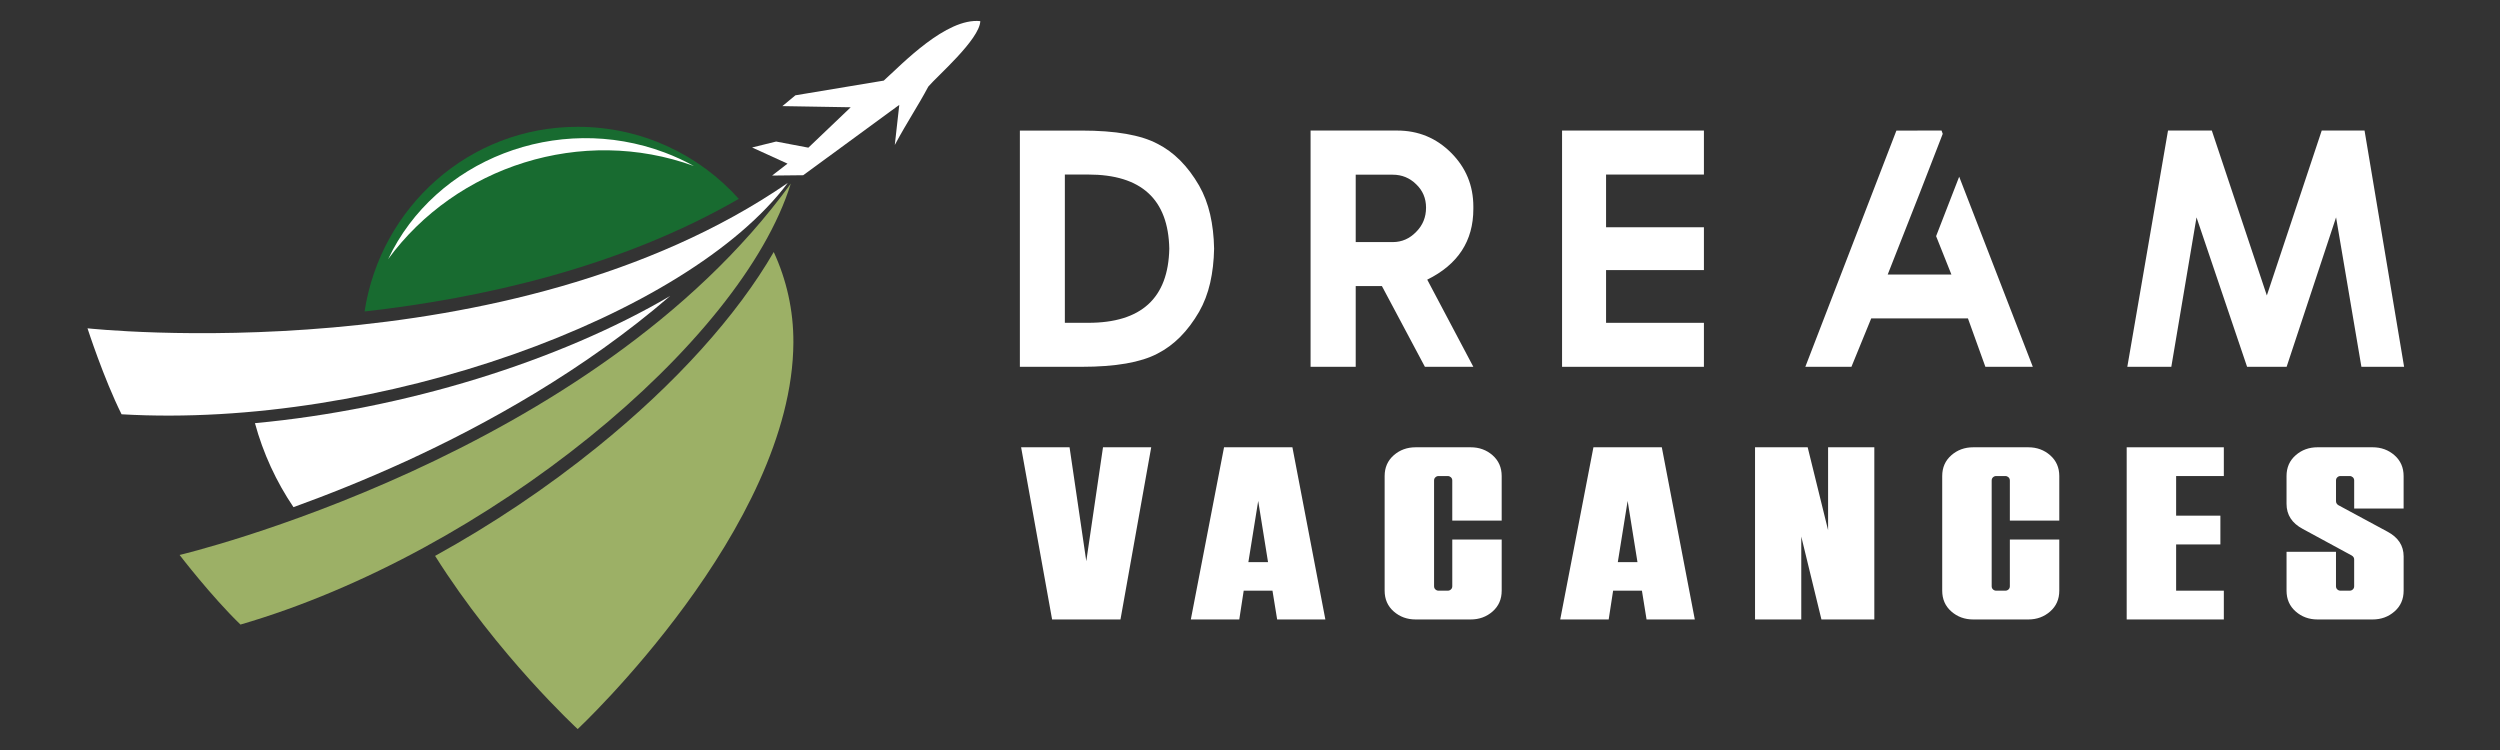 <?xml version="1.0" encoding="utf-8"?>
<!-- Generator: Adobe Illustrator 16.0.0, SVG Export Plug-In . SVG Version: 6.00 Build 0)  -->
<!DOCTYPE svg PUBLIC "-//W3C//DTD SVG 1.1 Tiny//EN" "http://www.w3.org/Graphics/SVG/1.1/DTD/svg11-tiny.dtd">
<svg version="1.1" baseProfile="tiny" id="Calque_1" xmlns:x="http://ns.adobe.com/Extensibility/1.0/" xmlns:i="http://ns.adobe.com/AdobeIllustrator/10.0/" xmlns:graph="http://ns.adobe.com/Graphs/1.0/"
	 xmlns="http://www.w3.org/2000/svg" xmlns:xlink="http://www.w3.org/1999/xlink" x="0px" y="0px" width="200px" height="60px"
	 viewBox="0 0 200 60" xml:space="preserve">
<rect x="0" y="0" width="200" height="60" fill="#333333" stroke="none"/>
<g>
	<path fill="#FFFFFF" d="M89.638,49.557h-5.47l-2.479-13.773h3.876l1.338,9.109l1.337-9.109h3.857L89.638,49.557z"/>
	<path fill="#FFFFFF" d="M106.029,49.557h-3.857l-0.374-2.303h-2.302l-0.354,2.303h-3.876l2.657-13.773h5.47L106.029,49.557z
		 M101.443,44.972l-0.787-4.899l-0.787,4.899H101.443z"/>
	<path fill="#FFFFFF" d="M117.656,49.557h-4.406c-0.682,0-1.266-0.213-1.752-0.64c-0.484-0.426-0.727-0.98-0.727-1.663v-9.17
		c0-0.682,0.242-1.234,0.727-1.662c0.486-0.426,1.07-0.639,1.752-0.639h4.406c0.682,0,1.266,0.213,1.752,0.639
		c0.484,0.428,0.727,0.98,0.727,1.662v3.563h-3.953v-3.208c0-0.104-0.037-0.189-0.109-0.256c-0.072-0.064-0.154-0.099-0.246-0.099
		h-0.748c-0.092,0-0.174,0.034-0.244,0.099c-0.074,0.066-0.109,0.152-0.109,0.256V46.9c0,0.104,0.035,0.19,0.109,0.255
		c0.07,0.065,0.152,0.099,0.244,0.099h0.748c0.092,0,0.174-0.033,0.246-0.099c0.072-0.064,0.109-0.15,0.109-0.255v-3.739h3.953
		v4.093c0,0.683-0.242,1.237-0.727,1.663C118.922,49.344,118.338,49.557,117.656,49.557z"/>
	<path fill="#FFFFFF" d="M135.584,49.557h-3.859l-0.371-2.303h-2.305l-0.354,2.303h-3.877l2.656-13.773h5.471L135.584,49.557z
		 M130.998,44.972l-0.787-4.899l-0.787,4.899H130.998z"/>
	<path fill="#FFFFFF" d="M149.945,49.557h-4.23l-1.613-6.632v6.632h-3.699V35.783h4.211l1.633,6.63v-6.63h3.699V49.557z"/>
	<path fill="#FFFFFF" d="M162.264,49.557h-4.408c-0.682,0-1.266-0.213-1.75-0.64c-0.486-0.426-0.729-0.98-0.729-1.663v-9.17
		c0-0.682,0.242-1.234,0.729-1.662c0.484-0.426,1.068-0.639,1.75-0.639h4.408c0.682,0,1.266,0.213,1.75,0.639
		c0.486,0.428,0.729,0.98,0.729,1.662v3.563h-3.955v-3.208c0-0.104-0.037-0.189-0.107-0.256c-0.072-0.064-0.154-0.099-0.246-0.099
		h-0.748c-0.092,0-0.174,0.034-0.246,0.099c-0.072,0.066-0.107,0.152-0.107,0.256V46.9c0,0.104,0.035,0.19,0.107,0.255
		c0.072,0.065,0.154,0.099,0.246,0.099h0.748c0.092,0,0.174-0.033,0.246-0.099c0.07-0.064,0.107-0.15,0.107-0.255v-3.739h3.955
		v4.093c0,0.683-0.242,1.237-0.729,1.663C163.529,49.344,162.945,49.557,162.264,49.557z"/>
	<path fill="#FFFFFF" d="M177.906,49.557h-7.771V35.783h7.771v2.301h-3.816v3.169h3.541v2.302h-3.541v3.699h3.816V49.557z"/>
	<path fill="#FFFFFF" d="M189.811,49.557h-4.408c-0.682,0-1.266-0.213-1.75-0.64c-0.486-0.426-0.729-0.98-0.729-1.663v-3.108h3.955
		V46.9c0,0.104,0.035,0.19,0.107,0.255c0.072,0.065,0.154,0.099,0.246,0.099h0.748c0.092,0,0.174-0.033,0.246-0.099
		c0.07-0.064,0.107-0.15,0.107-0.255v-2.146c0-0.131-0.064-0.235-0.195-0.314l-3.916-2.125c-0.865-0.459-1.299-1.128-1.299-2.007
		v-2.225c0-0.682,0.242-1.234,0.729-1.662c0.484-0.426,1.068-0.639,1.75-0.639h4.408c0.682,0,1.266,0.213,1.75,0.639
		c0.486,0.428,0.729,0.98,0.729,1.662v2.599h-3.955v-2.244c0-0.104-0.037-0.189-0.107-0.256c-0.072-0.064-0.154-0.099-0.246-0.099
		h-0.748c-0.092,0-0.174,0.034-0.246,0.099c-0.072,0.066-0.107,0.152-0.107,0.256v1.653c0,0.131,0.059,0.236,0.176,0.315
		l3.936,2.124c0.867,0.46,1.299,1.122,1.299,1.988v2.734c0,0.683-0.242,1.237-0.729,1.663
		C191.076,49.344,190.492,49.557,189.811,49.557z"/>
</g>
<path fill="#FFFFFF" d="M63.001,13.091l-2.834-1.292l1.923-0.476l2.579,0.49l3.389-3.232L62.59,8.489l1.042-0.864l7.07-1.177
	c1.46-1.319,4.994-5.041,7.723-4.758c-0.059,1.479-3.489,4.432-4.162,5.24c-0.845,1.589-1.629,2.716-2.68,4.668l0.36-3.209
	l-7.687,5.629l-2.49,0.027L63.001,13.091z"/>
<path fill="#186B30" d="M59.103,15.909c-3.165-3.537-7.772-5.764-12.888-5.764c-8.687,0-15.768,6.42-17.049,14.773
	C38.525,23.862,49.612,21.391,59.103,15.909z"/>
<path fill="#FFFFFF" d="M7,26.265c0,0,33.738,3.691,56.021-11.629c-8.016,10.72-32.801,19.696-53.296,18.507
	C8.292,30.267,7,26.265,7,26.265z"/>
<path fill="#9CB066" d="M47.791,35.755c-4.033,3.259-8.4,6.19-12.984,8.717c5.005,7.951,11.408,13.854,11.408,13.854
	s17.185-16.089,17.256-30.923c0.013-2.587-0.554-5.038-1.572-7.241C58.97,25.228,54.061,30.688,47.791,35.755z"/>
<path fill="#9CB066" d="M14.368,44.397c0,0,33.027-7.814,48.896-29.711c-3.965,12.785-24.316,29.54-44.026,35.279
	C16.925,47.735,14.368,44.397,14.368,44.397z"/>
<path fill="#FFFFFF" d="M23.478,40.573c2.671-0.967,5.754-2.188,9.032-3.691c6.279-2.878,14.163-7.219,21.103-13.205
	c-8.917,5.229-21.25,9.063-33.217,10.176C21.049,36.259,22.097,38.528,23.478,40.573z"/>
<path fill="#FFFFFF" d="M55.512,13.282c-0.736-0.408-1.515-0.77-2.332-1.077c-8.602-3.237-18.372,0.573-22.126,8.522
	C36.487,13.306,46.545,10.02,55.512,13.282z"/>
<g>
	<path fill="#FFFFFF" d="M95.929,14.847c0.396,0.693,0.689,1.463,0.883,2.307c0.193,0.843,0.299,1.757,0.316,2.741
		c-0.018,0.983-0.123,1.897-0.316,2.741c-0.193,0.843-0.487,1.612-0.883,2.307c-0.905,1.563-2.016,2.679-3.334,3.348
		c-1.327,0.701-3.347,1.054-6.062,1.054H81.59v-9.449v-9.45h4.942c2.715,0,4.735,0.352,6.062,1.055
		C93.913,12.167,95.024,13.282,95.929,14.847z M87.06,25.825c4.244,0,6.405-1.977,6.483-5.931c-0.079-3.954-2.24-5.931-6.483-5.931
		h-1.872v5.931v5.931H87.06z"/>
	<path fill="#FFFFFF" d="M117.867,29.344h-3.875l-3.439-6.458h-2.096v6.458h-3.611V10.444h6.932c1.688,0,3.125,0.594,4.311,1.779
		s1.779,2.623,1.779,4.31v0.185c0,2.557-1.23,4.441-3.689,5.654L117.867,29.344z M111.422,19.367c0.719,0,1.346-0.272,1.871-0.817
		c0.527-0.527,0.791-1.173,0.791-1.938c0-0.746-0.264-1.37-0.791-1.871c-0.518-0.51-1.143-0.765-1.871-0.765h-2.965v5.391H111.422z"
		/>
	<path fill="#FFFFFF" d="M136.313,10.444v3.52h-7.828v4.217h7.828v3.426h-7.828v4.219h7.828v3.519h-11.348V10.444H136.313z"/>
	<path fill="#FFFFFF" d="M155.324,10.444l0.094,0.264l-1.846,4.758l-2.557,6.498h5.098l-1.225-3.072l1.846-4.757l5.891,15.209
		h-3.795l-1.396-3.875h-7.736l-1.584,3.875h-3.688l7.287-18.899H155.324z"/>
	<path fill="#FFFFFF" d="M189.164,10.444l3.164,18.899h-3.416l-2.027-11.954l-3.955,11.954h-3.164l-4.045-11.954l-2.016,11.954
		h-3.52l3.256-18.899h3.504l4.402,13.193l4.391-13.193H189.164z"/>
</g>
</svg>

